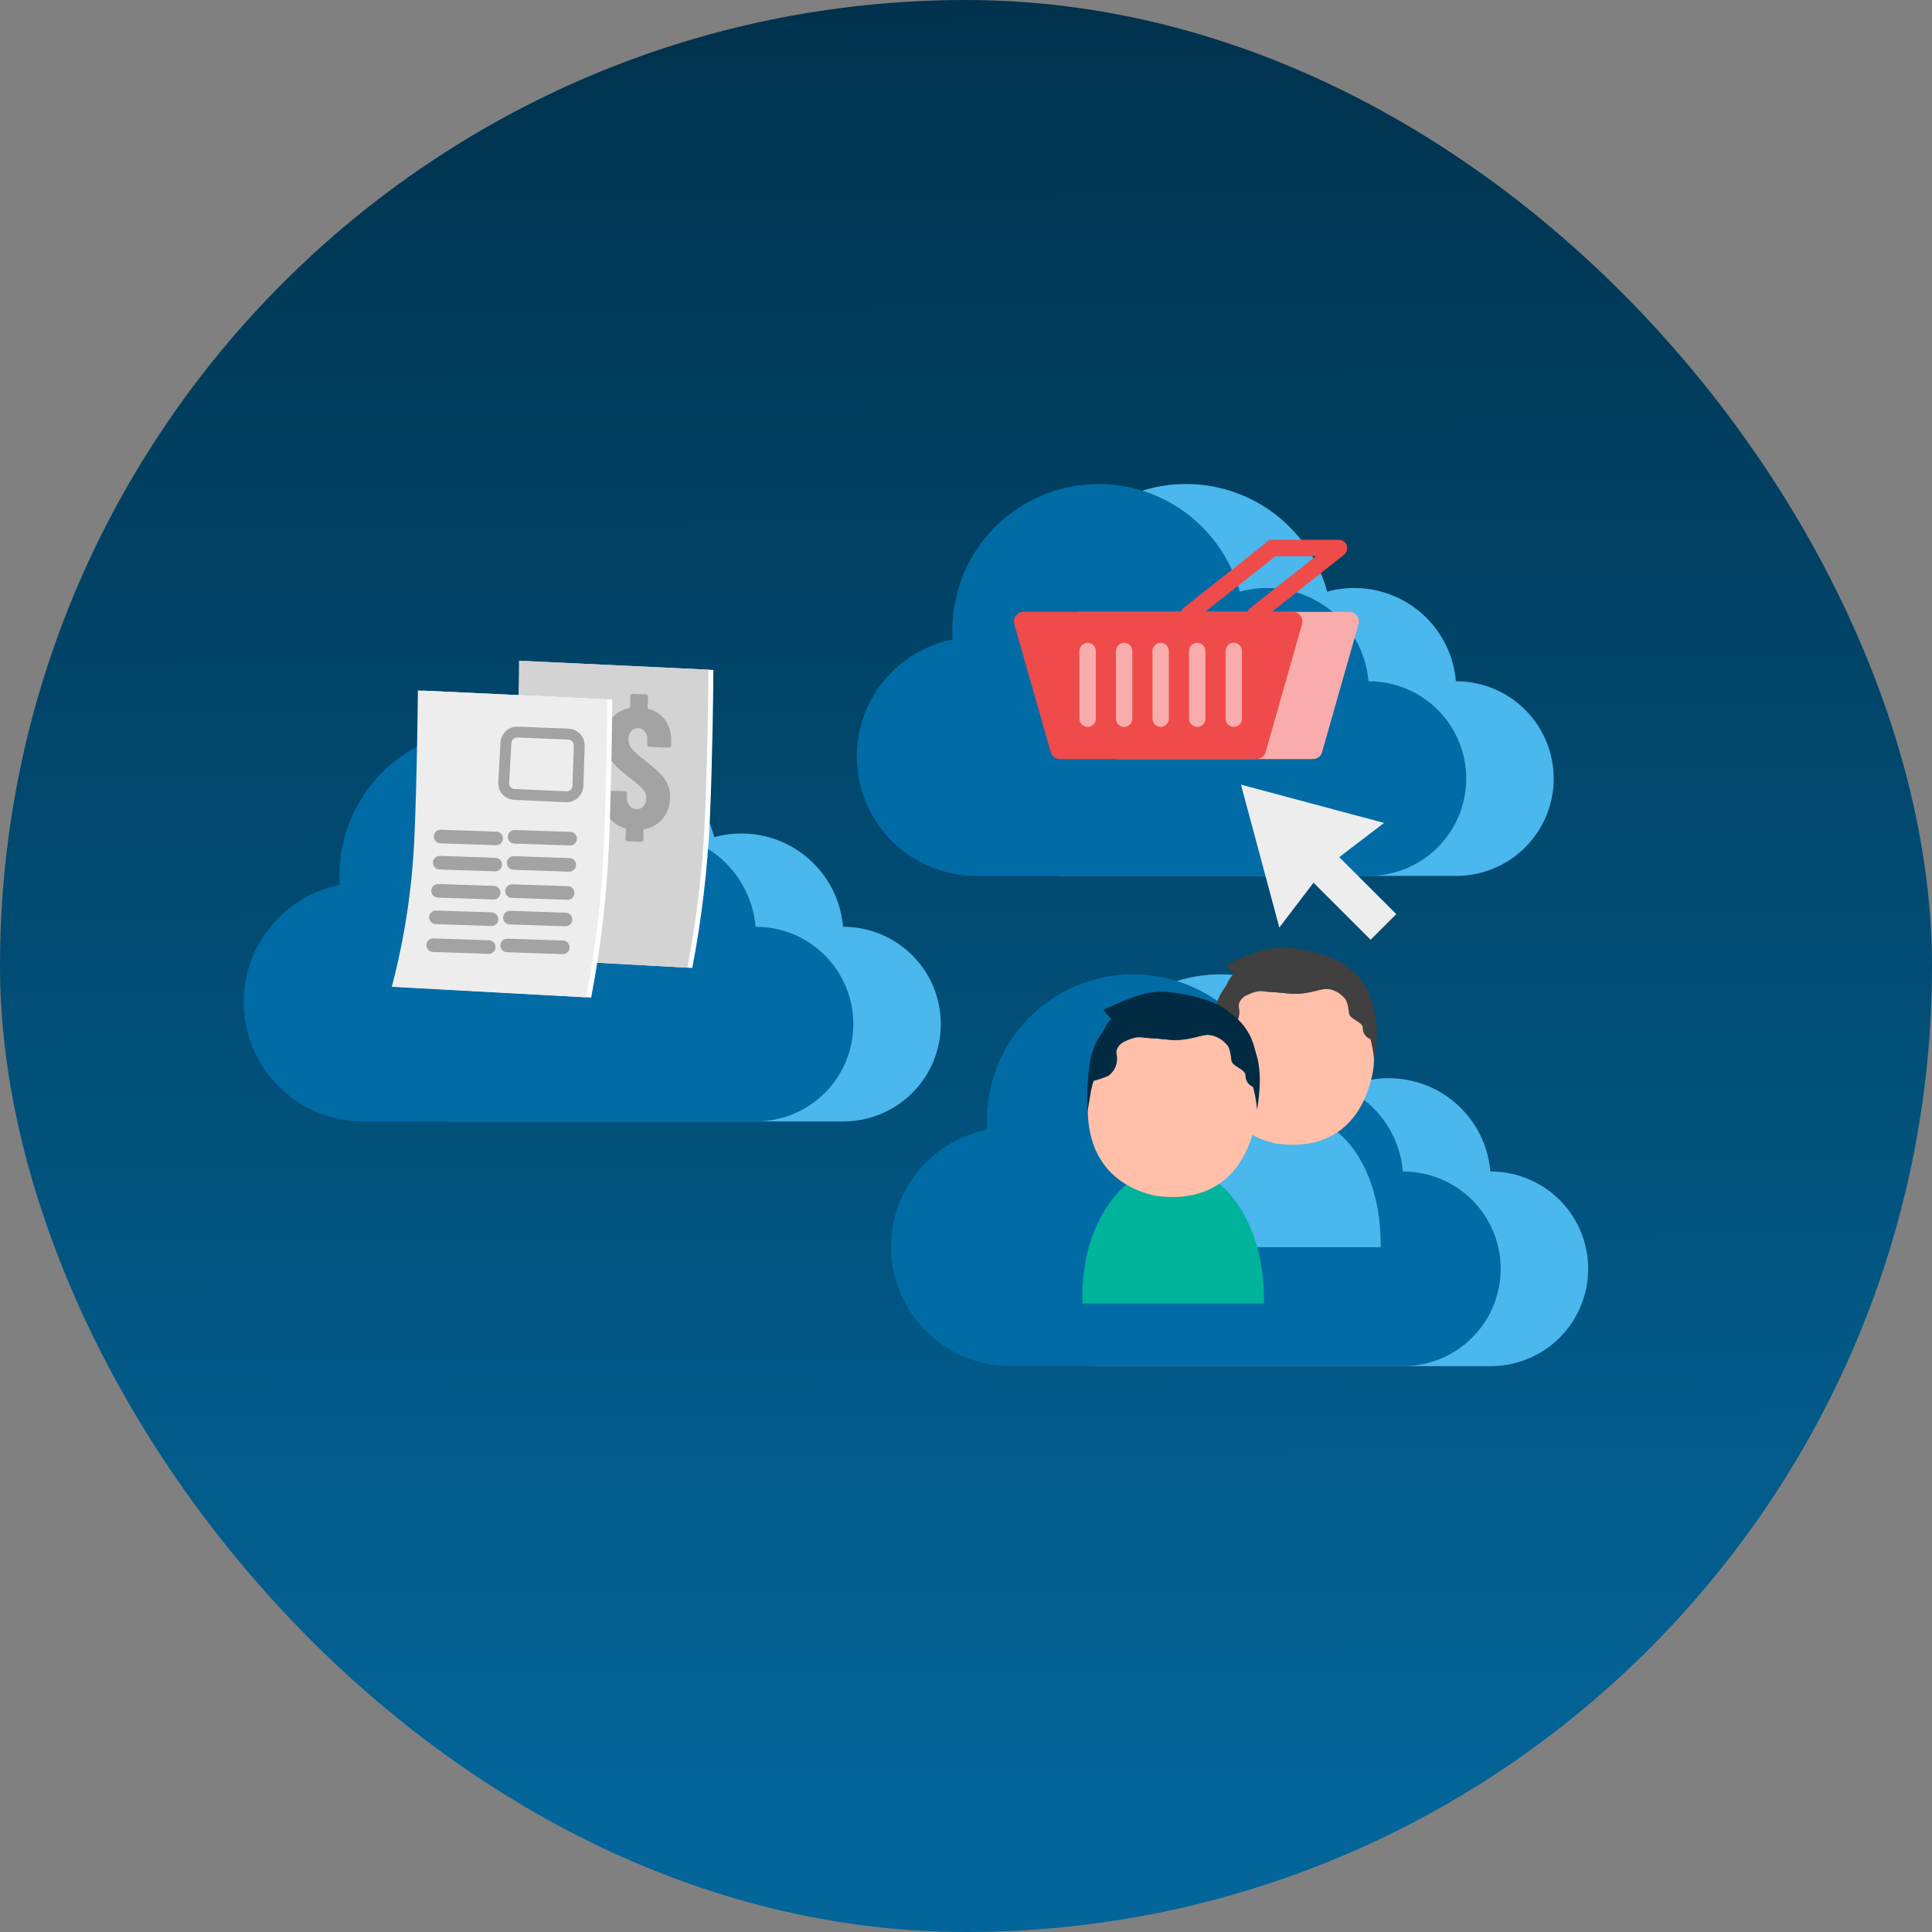 <svg xmlns="http://www.w3.org/2000/svg" width="236" height="236" viewBox="0 0 236 236" fill="none"><rect x="0" y="0" width="236" height="236" fill="#808080" stroke="none"/><rect y="0" width="236" height="236" rx="118" fill="url(#paint0_linear_1039_2289)"></rect><path d="M189.789 95.178C189.808 92.025 188.572 88.995 186.354 86.753C184.136 84.51 181.117 83.24 177.962 83.221H177.846C177.692 81.399 177.139 79.634 176.225 78.051C175.311 76.467 174.059 75.104 172.558 74.059C171.057 73.014 169.343 72.312 167.54 72.003C165.737 71.694 163.887 71.786 162.123 72.272C160.986 68.109 158.377 64.499 154.781 62.11C151.185 59.72 146.844 58.713 142.561 59.274C138.278 59.835 134.344 61.926 131.486 65.161C128.628 68.397 127.04 72.556 127.015 76.871C127.015 77.3 127.015 77.699 127.058 78.107C123.497 78.823 120.331 80.84 118.178 83.763C116.025 86.686 115.041 90.306 115.416 93.915C115.792 97.525 117.501 100.865 120.209 103.283C122.918 105.701 126.432 107.024 130.064 106.993H177.893C181.036 106.993 184.052 105.751 186.281 103.537C188.51 101.323 189.771 98.318 189.789 95.178Z" fill="#4AB7ED"></path><path d="M179.105 95.178C179.123 92.025 177.887 88.995 175.669 86.753C173.451 84.51 170.433 83.24 167.277 83.221H167.161C167.008 81.399 166.454 79.634 165.54 78.051C164.626 76.467 163.374 75.104 161.873 74.059C160.372 73.014 158.659 72.312 156.855 72.003C155.052 71.694 153.203 71.786 151.439 72.272C150.301 68.109 147.693 64.499 144.096 62.11C140.5 59.72 136.159 58.713 131.876 59.274C127.594 59.835 123.66 61.926 120.802 65.161C117.944 68.397 116.355 72.556 116.33 76.871C116.33 77.3 116.33 77.699 116.373 78.107C112.814 78.823 109.65 80.837 107.498 83.758C105.345 86.678 104.359 90.295 104.731 93.902C105.103 97.51 106.808 100.849 109.511 103.27C112.214 105.69 115.723 107.017 119.354 106.993H167.204C170.348 106.994 173.365 105.752 175.595 103.538C177.825 101.324 179.087 98.318 179.105 95.178Z" fill="#006BA5"></path><path d="M160.358 92.724H136.381C136.095 92.724 135.819 92.621 135.603 92.434C135.387 92.247 135.245 91.989 135.204 91.707L130.759 76.103C130.734 75.934 130.745 75.761 130.793 75.596C130.841 75.432 130.924 75.279 131.036 75.15C131.148 75.02 131.287 74.916 131.443 74.846C131.599 74.775 131.769 74.738 131.94 74.739H164.807C164.978 74.739 165.147 74.776 165.303 74.847C165.459 74.918 165.598 75.022 165.71 75.151C165.822 75.281 165.904 75.433 165.952 75.597C166 75.761 166.013 75.934 165.988 76.103L161.543 91.707C161.501 91.99 161.358 92.249 161.14 92.436C160.922 92.623 160.645 92.725 160.358 92.724Z" fill="#F9ACAC"></path><path d="M155.39 66.991L145.207 75.035" stroke="#EF4B4A" stroke-width="2" stroke-linecap="round" stroke-linejoin="round"></path><path d="M163.55 66.991L153.367 75.035" stroke="#EF4B4A" stroke-width="2" stroke-linecap="round" stroke-linejoin="round"></path><path d="M155.389 66.935H163.548" stroke="#EF4B4A" stroke-width="2" stroke-linecap="round" stroke-linejoin="round"></path><path d="M153.467 92.724H129.482C129.196 92.724 128.92 92.621 128.704 92.434C128.488 92.247 128.346 91.989 128.305 91.707L123.86 76.103C123.835 75.934 123.848 75.761 123.896 75.597C123.944 75.433 124.026 75.281 124.138 75.151C124.251 75.022 124.389 74.918 124.545 74.847C124.701 74.776 124.87 74.739 125.041 74.739H157.908C158.079 74.738 158.249 74.775 158.405 74.846C158.561 74.916 158.7 75.02 158.812 75.15C158.924 75.279 159.007 75.432 159.055 75.596C159.103 75.761 159.114 75.934 159.089 76.103L154.644 91.707C154.603 91.989 154.461 92.247 154.245 92.434C154.029 92.621 153.753 92.724 153.467 92.724Z" fill="#EF4B4A"></path><path d="M132.852 79.522V87.79" stroke="#F9ACAC" stroke-width="2" stroke-linecap="round" stroke-linejoin="round"></path><path d="M137.318 79.522V87.79" stroke="#F9ACAC" stroke-width="2" stroke-linecap="round" stroke-linejoin="round"></path><path d="M141.779 79.522V87.79" stroke="#F9ACAC" stroke-width="2" stroke-linecap="round" stroke-linejoin="round"></path><path d="M146.246 79.522V87.79" stroke="#F9ACAC" stroke-width="2" stroke-linecap="round" stroke-linejoin="round"></path><path d="M150.709 79.522V87.79" stroke="#F9ACAC" stroke-width="2" stroke-linecap="round" stroke-linejoin="round"></path><path d="M151.588 95.843L156.273 113.3L161.762 106.105L169.067 100.523L151.588 95.843Z" fill="#EDEDED"></path><path d="M161.151 102.26L158.014 105.394L167.425 114.795L170.562 111.661L161.151 102.26Z" fill="#EDEDED"></path><path d="M194.001 155.062C194.01 153.501 193.712 151.954 193.123 150.508C192.534 149.062 191.665 147.747 190.567 146.636C189.468 145.526 188.162 144.643 186.722 144.037C185.282 143.431 183.736 143.114 182.173 143.105C182.133 143.103 182.093 143.103 182.053 143.105C181.9 141.284 181.347 139.518 180.433 137.934C179.519 136.35 178.267 134.987 176.766 133.941C175.265 132.895 173.552 132.193 171.748 131.884C169.944 131.574 168.095 131.666 166.331 132.152C165.19 127.993 162.58 124.387 158.985 122.001C155.389 119.614 151.05 118.609 146.77 119.17C142.49 119.731 138.558 121.821 135.7 125.054C132.843 128.287 131.254 132.443 131.226 136.756C131.226 137.185 131.226 137.58 131.265 137.987C127.742 138.743 124.622 140.772 122.505 143.685C120.387 146.597 119.42 150.189 119.79 153.769C120.16 157.35 121.841 160.669 124.509 163.088C127.178 165.507 130.646 166.857 134.25 166.878H182.1C185.244 166.879 188.261 165.637 190.491 163.423C192.721 161.209 193.983 158.203 194.001 155.062Z" fill="#4AB7ED"></path><path d="M183.314 155.062C183.324 153.501 183.025 151.953 182.436 150.507C181.846 149.061 180.977 147.745 179.879 146.635C178.78 145.524 177.473 144.641 176.032 144.035C174.591 143.43 173.046 143.114 171.483 143.105C171.444 143.103 171.405 143.103 171.367 143.105C171.213 141.285 170.66 139.52 169.747 137.937C168.834 136.353 167.583 134.991 166.083 133.945C164.583 132.899 162.87 132.197 161.068 131.887C159.265 131.577 157.416 131.668 155.653 132.152C154.512 127.993 151.902 124.387 148.307 122.001C144.711 119.614 140.372 118.609 136.092 119.17C131.812 119.731 127.88 121.821 125.023 125.054C122.165 128.287 120.576 132.443 120.548 136.756C120.548 137.185 120.548 137.58 120.587 137.987C117.023 138.698 113.852 140.712 111.695 143.634C109.538 146.557 108.55 150.177 108.923 153.789C109.296 157.401 111.004 160.743 113.713 163.164C116.422 165.585 119.937 166.909 123.572 166.878H171.414C174.558 166.879 177.574 165.637 179.804 163.423C182.034 161.209 183.296 158.203 183.314 155.062Z" fill="#006BA5"></path><path d="M168.65 152.351V152.304C168.65 152.329 168.675 151.999 168.65 152.025C168.684 142.925 163.994 136.267 158.003 136.267C152.012 136.267 147.318 142.925 147.318 151.433V152.351H168.65Z" fill="#4AB7ED"></path><path d="M155.83 139.678C161.662 140.536 166.021 137.961 167.537 131.693C167.863 130.417 167.931 129.087 167.737 127.784C167.542 126.48 167.089 125.229 166.403 124.103C165.718 122.977 164.815 121.999 163.746 121.226C162.677 120.453 161.465 119.902 160.18 119.603C154.825 118.363 148.688 121.954 148.078 127.583C147.339 134.401 150.474 138.442 155.808 139.678" fill="#FFBFA9"></path><path d="M148.246 127.918C149.144 121.646 155.289 118.329 160.701 119.569C165.167 120.594 167.465 125.061 167.868 129.57C169.363 120.749 165.455 118.986 160.228 117.784C154.843 116.549 149.492 118.153 148.289 123.688C147.952 125.72 147.844 127.784 147.967 129.84C148.001 129.226 148.152 128.596 148.246 127.918Z" fill="#404040"></path><path d="M162.274 120.805C161.377 120.65 159.749 121.611 157.379 121.354C155.579 121.156 154.909 121.165 154.042 121.079C153.367 121.011 152.126 121.65 152.126 121.65C152.126 121.65 151.113 122.216 151.362 123.156C151.447 123.613 151.401 124.084 151.23 124.516C151.058 124.948 150.767 125.323 150.391 125.597C149.813 125.852 149.214 126.056 148.6 126.206C148.568 125.688 148.568 125.167 148.6 124.649C148.661 124.1 149.391 122.353 149.541 121.354C150.4 115.811 159.973 115.811 162.27 116.871C164.692 117.986 166.208 119.144 167.14 121.161C167.78 122.68 168.019 124.337 167.836 125.974C167.754 126.378 167.995 127.163 167.407 126.935C167.122 126.831 166.877 126.639 166.708 126.387C166.539 126.135 166.455 125.836 166.466 125.533C166.44 124.82 164.911 124.533 164.795 123.816C164.679 123.1 164.654 122.465 164.293 121.993C163.782 121.371 163.067 120.95 162.274 120.805Z" fill="#404040"></path><path d="M157.561 115.781C155.221 115.536 153.387 116.188 149.801 117.84C149.964 118.14 150.836 119.028 151.008 119.294C151.866 120.624 154.138 120.118 154.675 121.131C155.315 121.174 156.028 121.208 157.381 121.354C159.751 121.611 161.379 120.654 162.277 120.805L162.405 120.83C162.496 120.792 162.577 120.749 162.676 120.715C168.169 118.835 162.68 116.321 157.561 115.781Z" fill="#404040"></path><path d="M154.387 159.228V159.181C154.387 159.207 154.413 158.864 154.409 158.889C154.443 149.429 149.564 142.501 143.333 142.501C137.101 142.501 132.223 149.429 132.223 158.276V159.228H154.387Z" fill="#00B39B"></path><path d="M141.052 146.053C147.112 146.95 151.642 144.268 153.223 137.747C153.562 136.419 153.633 135.037 153.43 133.681C153.228 132.326 152.757 131.025 152.044 129.853C151.332 128.682 150.393 127.665 149.282 126.861C148.171 126.057 146.91 125.483 145.574 125.172C139.991 123.885 133.622 127.618 132.987 133.474C132.218 140.566 135.477 144.766 141.052 146.053Z" fill="#FFBFA9"></path><path d="M133.172 133.821C134.104 127.3 140.499 123.851 146.099 125.138C150.745 126.206 153.133 130.848 153.554 135.537C155.109 126.369 151.046 124.533 145.609 123.284C140.005 121.997 134.443 123.666 133.193 129.424C132.842 131.537 132.729 133.682 132.858 135.821C132.914 135.181 133.073 134.529 133.172 133.821Z" fill="#002B42"></path><path d="M147.761 126.425C146.829 126.266 145.133 127.283 142.672 126.995C140.8 126.79 140.095 126.802 139.202 126.708C138.498 126.635 137.209 127.304 137.209 127.304C137.209 127.304 136.153 127.892 136.415 128.87C136.501 129.345 136.453 129.834 136.274 130.283C136.096 130.731 135.795 131.12 135.406 131.406C134.805 131.673 134.181 131.886 133.542 132.041C133.509 131.501 133.509 130.959 133.542 130.419C133.606 129.848 134.362 128.034 134.521 126.987C135.38 121.225 145.369 121.221 147.757 122.323C150.274 123.482 151.854 124.692 152.825 126.781C153.486 128.362 153.735 130.085 153.546 131.788C153.46 132.217 153.714 133.023 153.117 132.787C152.82 132.679 152.565 132.48 152.389 132.218C152.213 131.955 152.125 131.644 152.138 131.329C152.112 130.586 150.518 130.286 150.42 129.54C150.321 128.793 150.269 128.137 149.896 127.648C149.353 126.999 148.596 126.565 147.761 126.425Z" fill="#002B42"></path><path d="M142.857 121.199C140.422 120.942 138.515 121.628 134.787 123.344C134.955 123.653 135.861 124.576 136.041 124.85C136.934 126.236 139.301 125.708 139.859 126.764C140.52 126.811 141.268 126.841 142.672 126.995C145.133 127.261 146.829 126.266 147.761 126.425L147.899 126.451C147.989 126.412 148.075 126.365 148.178 126.33C153.89 124.378 148.178 121.766 142.857 121.199Z" fill="#002B42"></path><path d="M114.923 125.169C114.932 123.608 114.634 122.06 114.045 120.615C113.456 119.169 112.587 117.853 111.489 116.743C110.39 115.632 109.084 114.749 107.644 114.143C106.203 113.538 104.658 113.221 103.095 113.212H102.979C102.826 111.39 102.273 109.625 101.359 108.041C100.446 106.457 99.194 105.093 97.693 104.047C96.192 103.002 94.478 102.299 92.674 101.99C90.871 101.681 89.021 101.773 87.257 102.259C86.116 98.1 83.507 94.494 79.911 92.107C76.315 89.721 71.976 88.715 67.696 89.276C63.416 89.838 59.484 91.928 56.627 95.161C53.769 98.393 52.18 102.55 52.153 106.863C52.153 107.292 52.153 107.686 52.196 108.094C48.629 108.805 45.457 110.82 43.3 113.745C41.143 116.67 40.155 120.293 40.531 123.907C40.907 127.52 42.62 130.863 45.333 133.282C48.046 135.701 51.565 137.021 55.202 136.985H103.027C106.17 136.986 109.186 135.743 111.415 133.529C113.645 131.315 114.906 128.309 114.923 125.169Z" fill="#4AB7ED"></path><path d="M104.238 125.169C104.248 123.608 103.95 122.06 103.36 120.615C102.771 119.169 101.902 117.853 100.804 116.743C99.706 115.632 98.399 114.749 96.959 114.143C95.519 113.538 93.974 113.221 92.411 113.212H92.295C92.142 111.39 91.589 109.625 90.675 108.041C89.761 106.457 88.509 105.093 87.008 104.047C85.507 103.002 83.794 102.299 81.99 101.99C80.186 101.681 78.337 101.773 76.572 102.259C75.434 98.096 72.826 94.486 69.229 92.096C65.632 89.707 61.291 88.7 57.008 89.261C52.725 89.823 48.791 91.915 45.933 95.151C43.075 98.387 41.488 102.547 41.464 106.863C41.464 107.292 41.464 107.686 41.507 108.094C37.943 108.805 34.773 110.818 32.616 113.74C30.459 116.662 29.47 120.282 29.843 123.893C30.215 127.505 31.922 130.847 34.63 133.268C37.339 135.689 40.853 137.014 44.487 136.985H92.338C95.482 136.986 98.498 135.744 100.728 133.53C102.958 131.316 104.22 128.31 104.238 125.169Z" fill="#006BA5"></path><path d="M84.564 118.236C85.713 112.243 86.43 106.175 86.711 100.08C87.025 93.215 87.141 83.584 87.141 81.837L64.005 80.743C64.005 80.743 63.907 91.413 63.576 98.784C63.309 104.916 62.391 111.002 60.836 116.94L84.564 118.236Z" fill="white"></path><path d="M83.959 118.202C85.108 112.209 85.826 106.141 86.106 100.045C86.419 93.181 86.535 83.553 86.535 81.803L63.4 80.709C63.4 80.709 63.301 91.379 62.971 98.728C62.702 104.86 61.782 110.946 60.227 116.885L83.959 118.202Z" fill="#D3D3D3"></path><path d="M80.928 100.032C80.362 100.703 79.574 101.148 78.707 101.285C78.639 101.311 78.6 101.35 78.6 101.405V102.577C78.599 102.61 78.591 102.643 78.578 102.673C78.564 102.703 78.543 102.73 78.519 102.752C78.495 102.776 78.467 102.795 78.436 102.807C78.405 102.819 78.371 102.824 78.338 102.821L76.646 102.765C76.613 102.764 76.58 102.757 76.55 102.743C76.519 102.729 76.492 102.709 76.47 102.684C76.447 102.66 76.429 102.632 76.417 102.601C76.406 102.57 76.4 102.537 76.401 102.504L76.461 101.294C76.465 101.269 76.459 101.244 76.445 101.224C76.43 101.204 76.409 101.191 76.384 101.186C75.565 100.969 74.847 100.473 74.354 99.784C73.861 99.095 73.623 98.256 73.683 97.411V96.806C73.684 96.773 73.692 96.74 73.706 96.71C73.72 96.68 73.74 96.653 73.764 96.63C73.788 96.607 73.816 96.589 73.847 96.578C73.879 96.567 73.912 96.563 73.945 96.566L76.35 96.643C76.383 96.644 76.416 96.652 76.446 96.666C76.476 96.68 76.503 96.7 76.526 96.725C76.571 96.773 76.596 96.838 76.594 96.905V97.364C76.564 97.74 76.671 98.115 76.895 98.419C76.99 98.55 77.114 98.657 77.257 98.731C77.4 98.806 77.558 98.846 77.72 98.848C77.88 98.859 78.04 98.834 78.189 98.774C78.338 98.713 78.471 98.62 78.579 98.501C78.82 98.236 78.952 97.889 78.948 97.531C78.967 97.132 78.83 96.741 78.566 96.442C78.077 95.935 77.545 95.472 76.977 95.056C76.402 94.621 75.852 94.156 75.328 93.661C74.891 93.235 74.532 92.735 74.267 92.186C73.97 91.561 73.834 90.872 73.872 90.182C73.874 89.295 74.176 88.434 74.731 87.741C75.275 87.084 76.037 86.642 76.878 86.497C76.905 86.49 76.929 86.474 76.945 86.451C76.961 86.428 76.968 86.4 76.964 86.372L76.99 85.012C76.993 84.945 77.022 84.882 77.071 84.836C77.095 84.814 77.124 84.796 77.155 84.785C77.186 84.774 77.219 84.77 77.252 84.772L78.922 84.828C78.955 84.828 78.988 84.835 79.018 84.848C79.049 84.861 79.076 84.881 79.098 84.905C79.144 84.954 79.168 85.019 79.167 85.085L79.098 86.445C79.094 86.473 79.1 86.501 79.115 86.525C79.13 86.548 79.153 86.566 79.18 86.574C80.03 86.78 80.776 87.288 81.28 88.002C81.792 88.759 82.039 89.665 81.98 90.577V91.079C81.979 91.111 81.971 91.143 81.957 91.173C81.943 91.202 81.923 91.229 81.898 91.25C81.875 91.274 81.847 91.293 81.816 91.305C81.785 91.317 81.751 91.321 81.718 91.319L79.313 91.237C79.28 91.238 79.247 91.231 79.217 91.218C79.186 91.205 79.159 91.185 79.137 91.16C79.114 91.136 79.097 91.108 79.086 91.077C79.075 91.046 79.07 91.013 79.073 90.98V90.414C79.103 90.043 79.001 89.674 78.785 89.371C78.687 89.24 78.561 89.134 78.416 89.059C78.271 88.985 78.111 88.945 77.947 88.942C77.793 88.932 77.638 88.958 77.494 89.016C77.35 89.075 77.222 89.166 77.118 89.281C76.887 89.564 76.763 89.92 76.771 90.285C76.755 90.689 76.883 91.086 77.131 91.405C77.588 91.921 78.099 92.387 78.656 92.795C79.515 93.464 80.15 94.005 80.563 94.416C80.97 94.803 81.302 95.261 81.542 95.768C81.78 96.315 81.886 96.91 81.851 97.505C81.843 98.429 81.517 99.321 80.928 100.032Z" fill="#A3A3A3"></path><path d="M72.213 121.853C73.362 115.858 74.079 109.789 74.36 103.692C74.673 96.828 74.789 87.2 74.789 85.45L51.654 84.36C51.654 84.36 51.555 95.026 51.225 102.379C50.956 108.513 50.036 114.6 48.48 120.54L72.213 121.853Z" fill="white"></path><path d="M71.604 121.831C72.754 115.837 73.472 109.768 73.752 103.671C74.061 96.806 74.181 87.179 74.181 85.428L51.046 84.339C51.046 84.339 50.947 95.004 50.617 102.358C50.345 108.5 49.421 114.597 47.859 120.544L71.604 121.831Z" fill="#EDEDED"></path><path d="M69.163 97.325L62.845 97.042C62.664 97.035 62.487 96.993 62.323 96.918C62.158 96.842 62.011 96.735 61.888 96.602C61.766 96.469 61.67 96.314 61.608 96.144C61.547 95.974 61.519 95.794 61.527 95.613L61.802 90.74C61.817 90.375 61.977 90.032 62.246 89.785C62.515 89.538 62.871 89.407 63.236 89.423L69.437 89.676C69.802 89.691 70.146 89.851 70.394 90.12C70.641 90.388 70.771 90.744 70.756 91.109L70.597 96.008C70.581 96.373 70.421 96.716 70.153 96.963C69.884 97.21 69.528 97.34 69.163 97.325Z" stroke="#A3A3A3" stroke-width="1.33" stroke-miterlimit="10" stroke-linecap="round"></path><path d="M60.61 102.414L53.82 102.186" stroke="#A3A3A3" stroke-width="1.66" stroke-miterlimit="10" stroke-linecap="round"></path><path d="M60.502 105.61L53.717 105.382" stroke="#A3A3A3" stroke-width="1.66" stroke-miterlimit="10" stroke-linecap="round"></path><path d="M60.3 109.042L53.51 108.815" stroke="#A3A3A3" stroke-width="1.66" stroke-miterlimit="10" stroke-linecap="round"></path><path d="M60.042 112.281L53.252 112.058" stroke="#A3A3A3" stroke-width="1.66" stroke-miterlimit="10" stroke-linecap="round"></path><path d="M59.708 115.683L52.918 115.456" stroke="#A3A3A3" stroke-width="1.66" stroke-miterlimit="10" stroke-linecap="round"></path><path d="M69.645 102.448L62.855 102.22" stroke="#A3A3A3" stroke-width="1.66" stroke-miterlimit="10" stroke-linecap="round"></path><path d="M69.536 105.644L62.746 105.417" stroke="#A3A3A3" stroke-width="1.66" stroke-miterlimit="10" stroke-linecap="round"></path><path d="M69.335 109.076L62.545 108.849" stroke="#A3A3A3" stroke-width="1.66" stroke-miterlimit="10" stroke-linecap="round"></path><path d="M69.077 112.315L62.287 112.092" stroke="#A3A3A3" stroke-width="1.66" stroke-miterlimit="10" stroke-linecap="round"></path><path d="M68.743 115.718L61.953 115.49" stroke="#A3A3A3" stroke-width="1.66" stroke-miterlimit="10" stroke-linecap="round"></path><defs><linearGradient id="paint0_linear_1039_2289" x1="120.668" y1="0" x2="121.69" y2="236.001" gradientUnits="userSpaceOnUse"><stop stop-color="#00324D"></stop><stop offset="0.945" stop-color="#036599"></stop></linearGradient></defs></svg>
